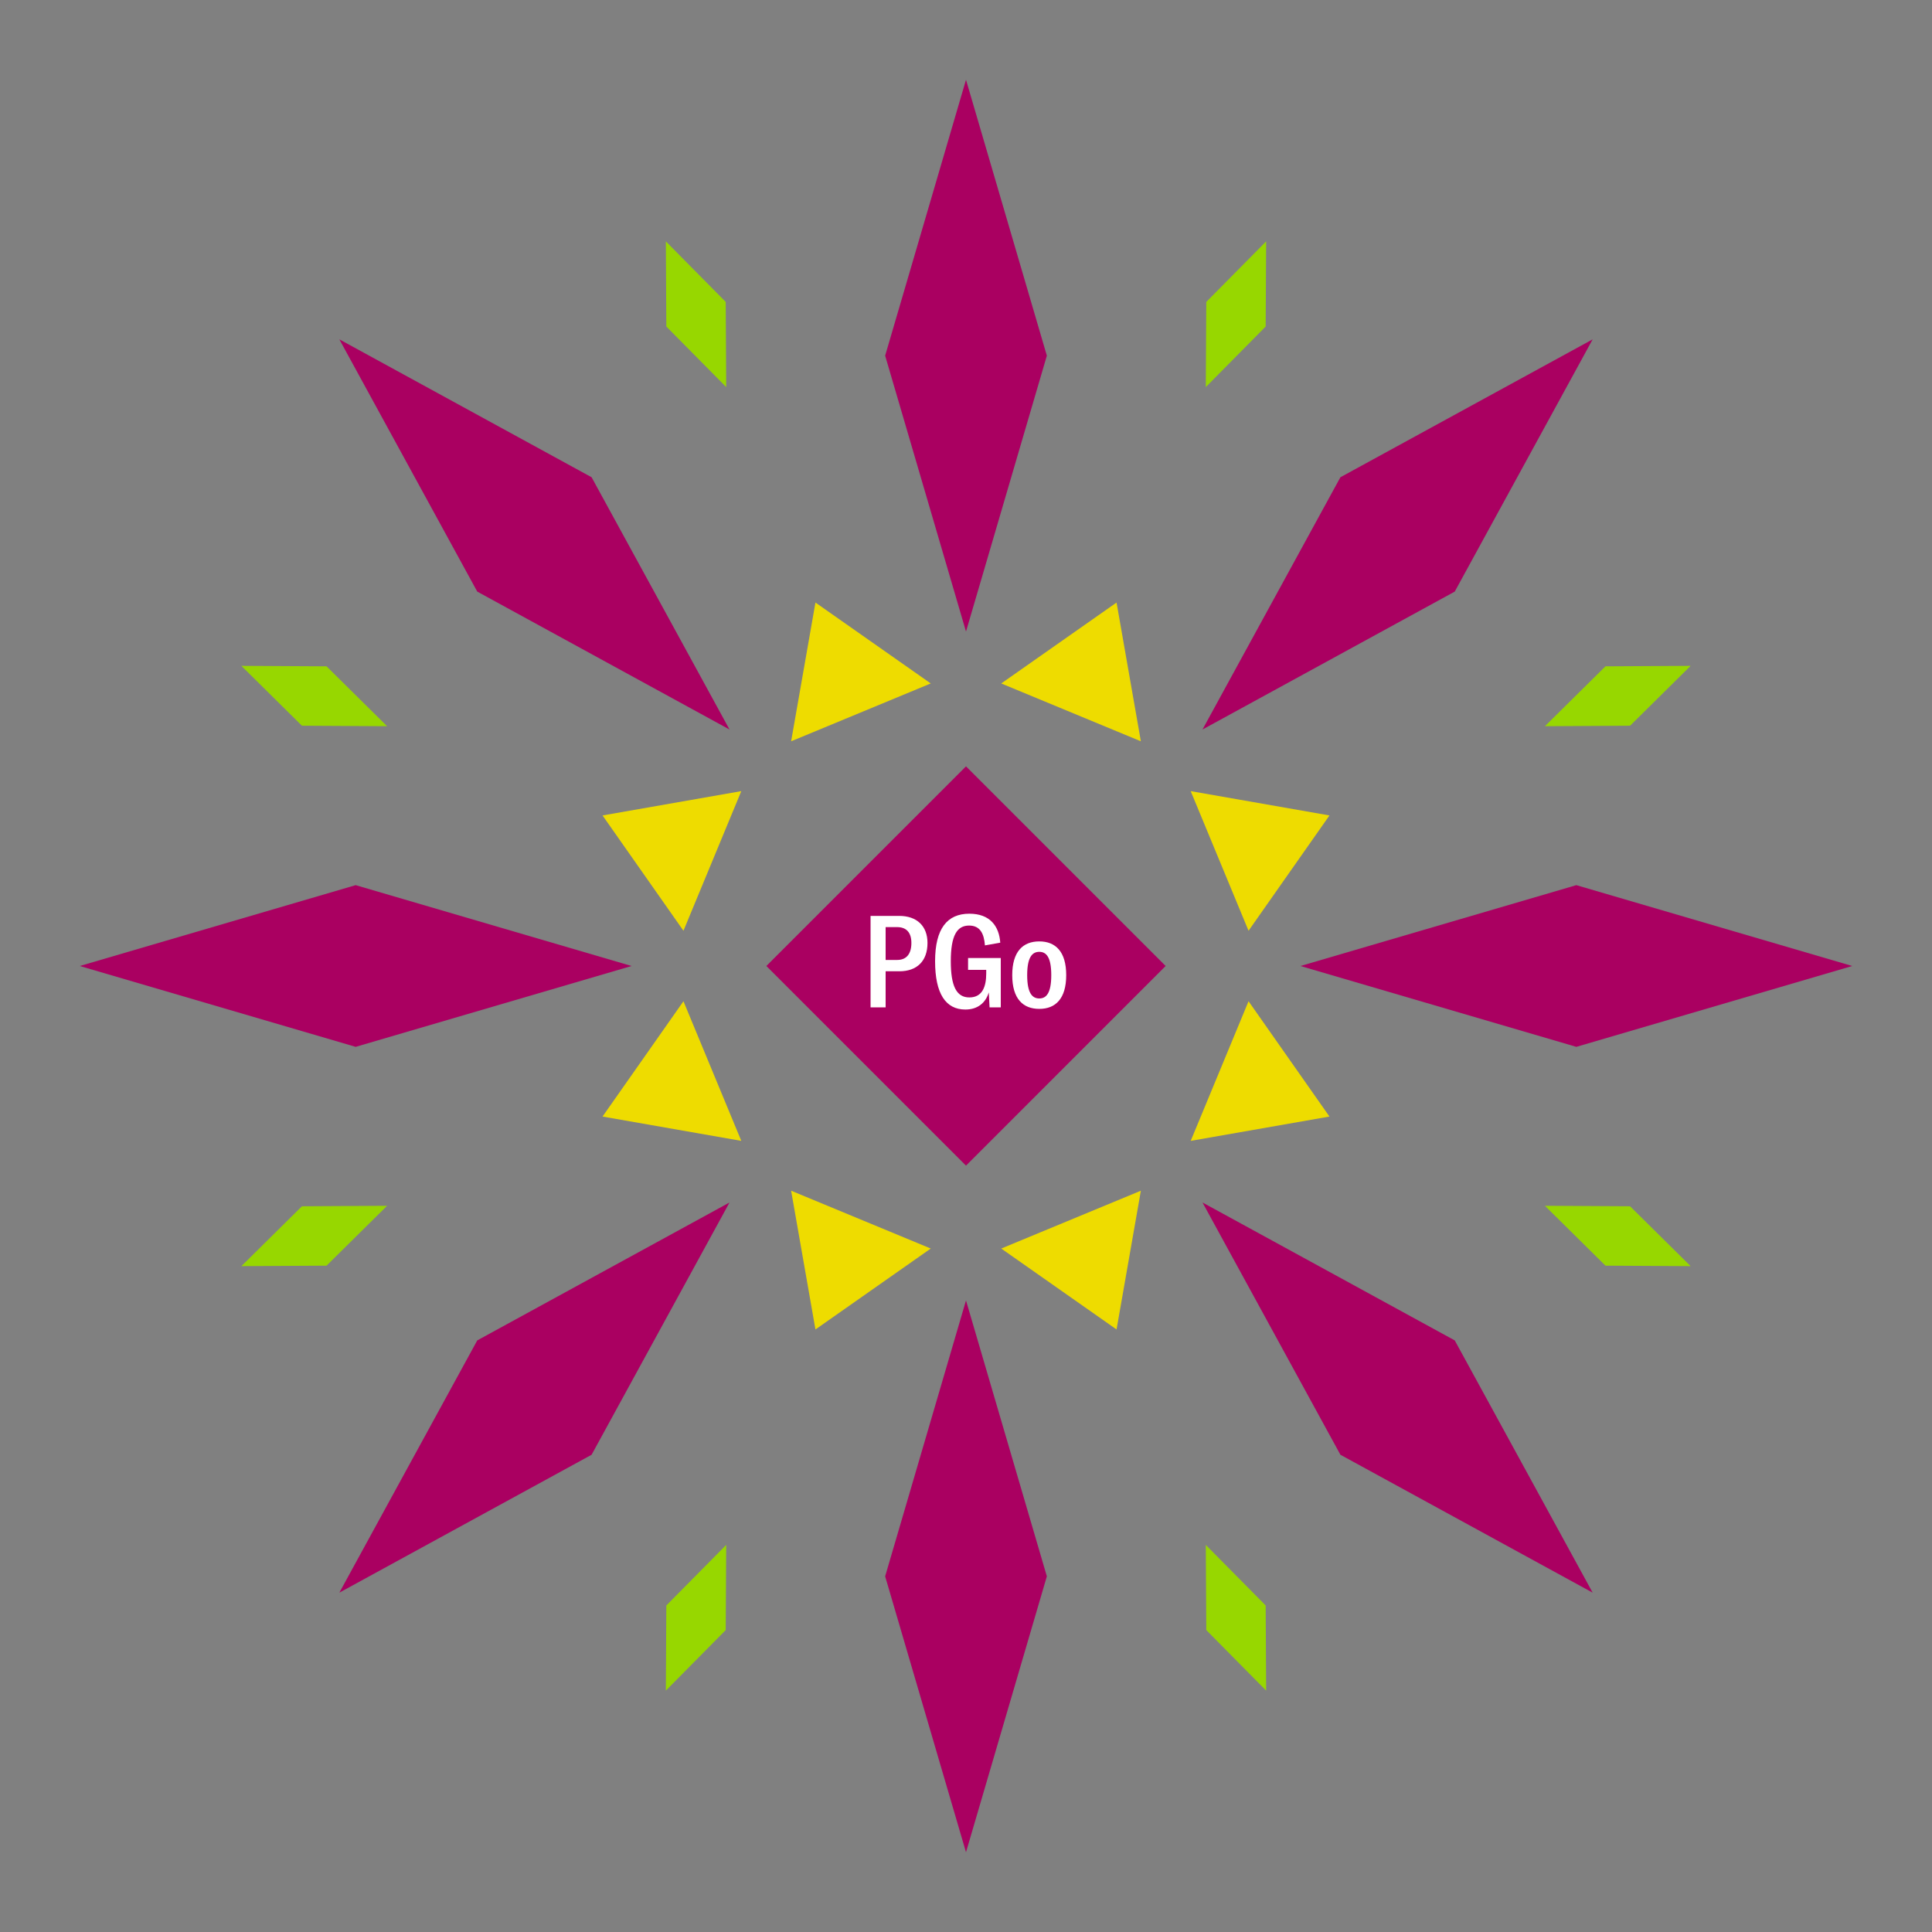 <svg width="1200" height="1200" xmlns="http://www.w3.org/2000/svg" viewBox="-300 -300 600 600"><rect x="-300" y="-300" width="600" height="600" fill="#808080" stroke="none"/><title>Platinum Gorilla</title><desc></desc><g transform="rotate(45) translate(0 189.545)"><path transform="scale(0.405,1.382)" d="M0-62L62 0 0 62-62 0z" fill="#aa0061"></path></g><g transform="rotate(135) translate(0 189.545)"><path transform="scale(0.405,1.382)" d="M0-62L62 0 0 62-62 0z" fill="#aa0061"></path></g><g transform="rotate(225) translate(0 189.545)"><path transform="scale(0.405,1.382)" d="M0-62L62 0 0 62-62 0z" fill="#aa0061"></path></g><g transform="rotate(315) translate(0 189.545)"><path transform="scale(0.405,1.382)" d="M0-62L62 0 0 62-62 0z" fill="#aa0061"></path></g><g transform="rotate(0) translate(0 189.545)"><path transform="scale(0.405,1.382)" d="M0-62L62 0 0 62-62 0z" fill="#aa0061"></path></g><g transform="rotate(90) translate(0 189.545)"><path transform="scale(0.405,1.382)" d="M0-62L62 0 0 62-62 0z" fill="#aa0061"></path></g><g transform="rotate(180) translate(0 189.545)"><path transform="scale(0.405,1.382)" d="M0-62L62 0 0 62-62 0z" fill="#aa0061"></path></g><g transform="rotate(270) translate(0 189.545)"><path transform="scale(0.405,1.382)" d="M0-62L62 0 0 62-62 0z" fill="#aa0061"></path></g><g transform="rotate(22.5) translate(0 100.064)"><path transform="scale(0.351,0.351)" d="M-66.86-42.19H66.86L0 63z" fill="#eedc00"></path></g><g transform="rotate(67.5) translate(0 100.064)"><path transform="scale(0.351,0.351)" d="M-66.86-42.19H66.86L0 63z" fill="#eedc00"></path></g><g transform="rotate(112.5) translate(0 100.064)"><path transform="scale(0.351,0.351)" d="M-66.86-42.19H66.86L0 63z" fill="#eedc00"></path></g><g transform="rotate(157.5) translate(0 100.064)"><path transform="scale(0.351,0.351)" d="M-66.86-42.19H66.86L0 63z" fill="#eedc00"></path></g><g transform="rotate(202.5) translate(0 100.064)"><path transform="scale(0.351,0.351)" d="M-66.86-42.19H66.86L0 63z" fill="#eedc00"></path></g><g transform="rotate(247.5) translate(0 100.064)"><path transform="scale(0.351,0.351)" d="M-66.86-42.19H66.86L0 63z" fill="#eedc00"></path></g><g transform="rotate(292.5) translate(0 100.064)"><path transform="scale(0.351,0.351)" d="M-66.86-42.19H66.86L0 63z" fill="#eedc00"></path></g><g transform="rotate(337.5) translate(0 100.064)"><path transform="scale(0.351,0.351)" d="M-66.86-42.19H66.86L0 63z" fill="#eedc00"></path></g><g transform="rotate(22.5) translate(0 219.09)"><path transform="scale(0.161,0.395)" d="M0-62L62 0 0 62-62 0z" fill="#97d700"></path></g><g transform="rotate(67.5) translate(0 219.09)"><path transform="scale(0.161,0.395)" d="M0-62L62 0 0 62-62 0z" fill="#97d700"></path></g><g transform="rotate(112.5) translate(0 219.09)"><path transform="scale(0.161,0.395)" d="M0-62L62 0 0 62-62 0z" fill="#97d700"></path></g><g transform="rotate(157.5) translate(0 219.09)"><path transform="scale(0.161,0.395)" d="M0-62L62 0 0 62-62 0z" fill="#97d700"></path></g><g transform="rotate(202.5) translate(0 219.09)"><path transform="scale(0.161,0.395)" d="M0-62L62 0 0 62-62 0z" fill="#97d700"></path></g><g transform="rotate(247.5) translate(0 219.09)"><path transform="scale(0.161,0.395)" d="M0-62L62 0 0 62-62 0z" fill="#97d700"></path></g><g transform="rotate(292.5) translate(0 219.09)"><path transform="scale(0.161,0.395)" d="M0-62L62 0 0 62-62 0z" fill="#97d700"></path></g><g transform="rotate(337.5) translate(0 219.09)"><path transform="scale(0.161,0.395)" d="M0-62L62 0 0 62-62 0z" fill="#97d700"></path></g><g><path transform="scale(1,1)" d="M0-62L62 0 0 62-62 0z" fill="#aa0061"></path><path fill="#fff" d="M-20.76-15.56L-29.64-15.56L-29.64 12.84L-24.96 12.84L-24.96 1.64L-20.68 1.64C-15.20 1.64-11.96-1.56-11.96-7.16C-11.96-12.36-15.20-15.56-20.76-15.56ZM-21.36-1.88L-24.96-1.88L-24.96-12.08L-21.40-12.08C-18.52-12.08-16.96-10.40-16.96-7.16C-16.96-3.68-18.56-1.88-21.36-1.88ZM-0.20 13.52C3.60 13.52 6.08 11.48 7.08 8.20L7.32 12.84L10.80 12.84L10.80-2.48L0.64-2.48L0.64 1.20L6.28 1.20L6.28 2.32C6.28 6.28 5.16 9.76 1.04 9.76C-2.96 9.76-4.72 6.24-4.72-1.48C-4.72-9.48-2.80-12.56 0.96-12.56C4.40-12.56 5.60-10.04 5.88-6.40L10.64-7.24C10.28-12.40 7.44-16.24 1.04-16.24C-5.84-16.24-9.60-11.60-9.60-1.48C-9.60 8.56-6.32 13.52-0.20 13.52ZM22.76 13.32C27.80 13.32 31.12 10.16 31.12 2.84C31.12-4.48 27.80-7.64 22.76-7.64C17.68-7.64 14.36-4.48 14.36 2.84C14.36 10.16 17.68 13.32 22.76 13.32ZM22.76 10.08C20.56 10.08 19.00 8.40 19.00 2.84C19.00-2.72 20.56-4.40 22.76-4.40C24.96-4.40 26.48-2.72 26.48 2.84C26.48 8.40 24.96 10.08 22.76 10.08Z"></path></g></svg>